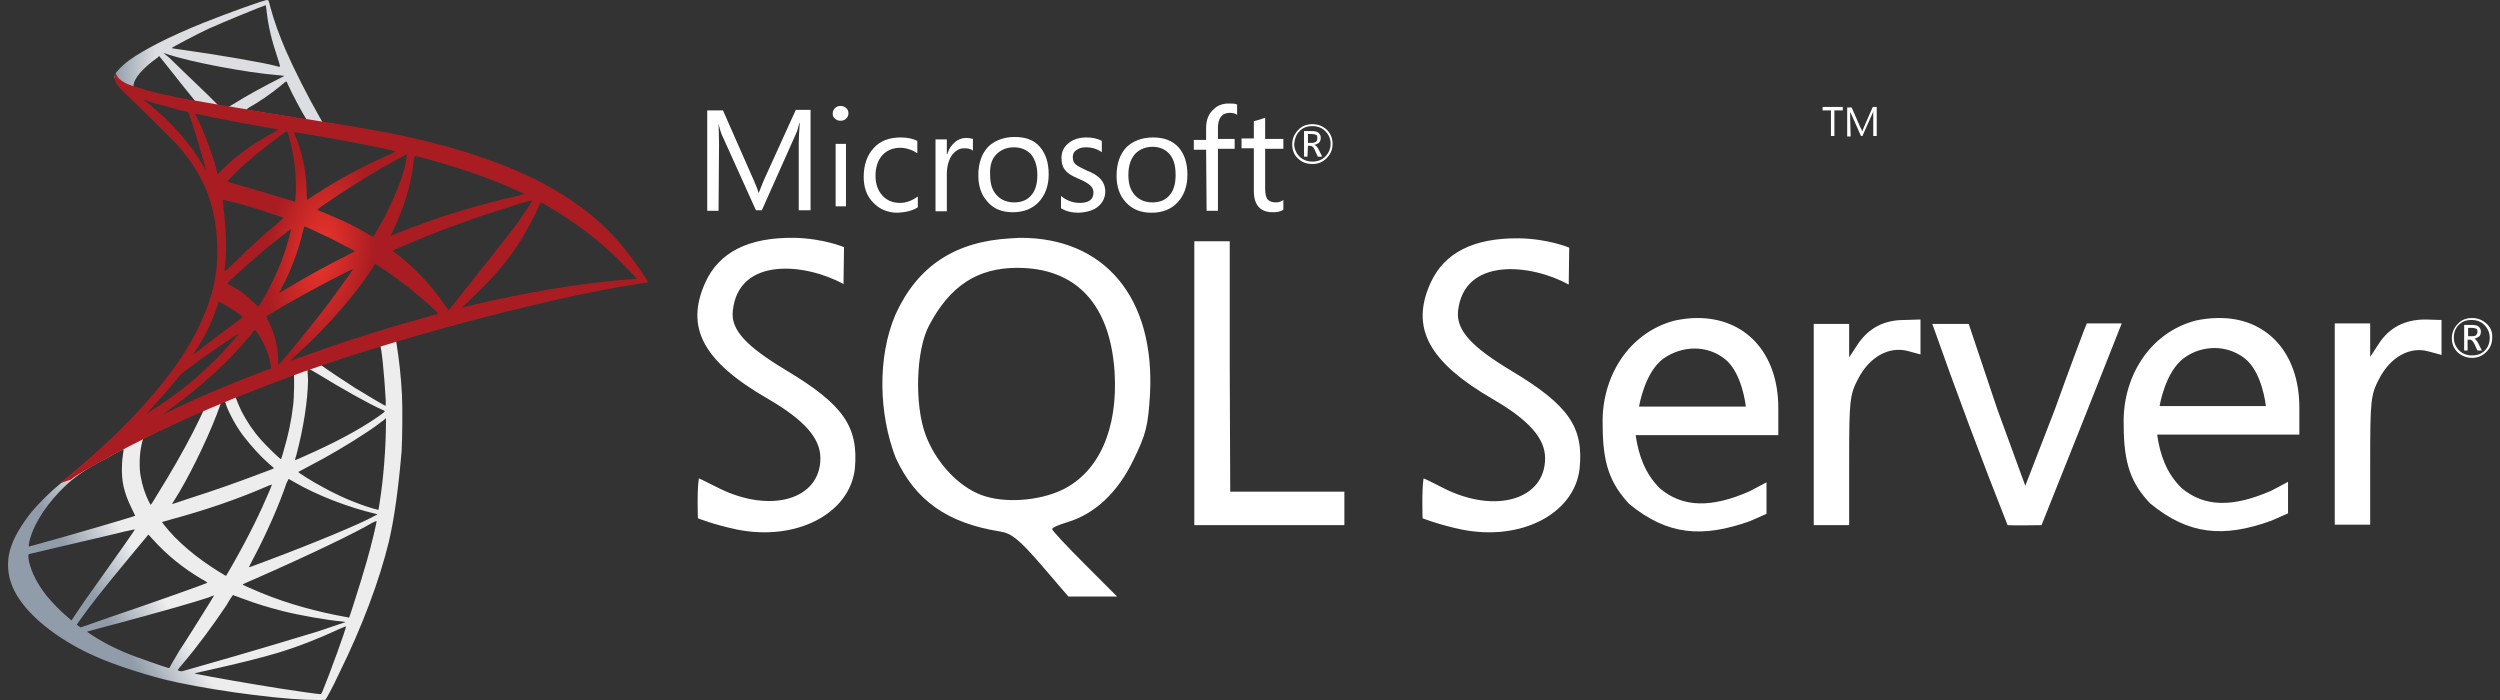 <svg xmlns="http://www.w3.org/2000/svg" width="175" height="49" viewBox="0 0 175 49" fill="none"><rect x="0" y="0" width="175" height="49" fill="#333333" stroke="none"/><path d="M28.843 22.86L19.032 26.073L10.487 29.847L8.101 30.48C7.493 31.064 6.86 31.648 6.154 32.233C5.399 32.89 4.693 33.474 4.157 33.912C3.549 34.399 2.672 35.276 2.21 35.836C1.528 36.688 0.993 37.589 0.774 38.27C0.36 39.512 0.554 40.778 1.358 41.946C2.356 43.431 4.377 44.941 6.714 45.963C7.907 46.499 9.927 47.156 11.437 47.545C13.944 48.178 18.813 48.884 21.491 48.982C22.026 49.006 22.757 49.006 22.781 48.982C22.83 48.933 23.268 48.154 23.73 47.156C25.386 43.796 26.555 40.632 27.212 37.954C27.601 36.323 27.893 34.156 28.113 31.575C28.161 30.845 28.186 28.435 28.137 27.631C28.064 26.293 27.942 25.221 27.772 24.15C27.747 24.004 27.723 23.858 27.747 23.858C27.772 23.834 27.869 23.809 29.086 23.469L28.843 22.86ZM26.603 24.175C26.701 24.175 26.92 26.463 26.993 27.899C27.017 28.192 26.993 28.411 26.993 28.411C26.944 28.411 25.751 27.705 24.875 27.169C24.144 26.706 22.732 25.757 22.513 25.587C22.44 25.538 22.44 25.538 23.049 25.319C24.071 24.954 26.506 24.175 26.603 24.175ZM21.588 25.83C21.661 25.83 21.832 25.927 22.245 26.171C23.779 27.12 25.849 28.289 26.749 28.678C27.017 28.8 27.041 28.751 26.433 29.19C25.094 30.115 23.39 31.015 21.345 31.916C20.98 32.087 20.687 32.208 20.663 32.208C20.639 32.208 20.687 32.014 20.761 31.794C21.247 29.944 21.54 28.07 21.564 26.585C21.515 25.83 21.515 25.83 21.588 25.83ZM20.566 26.22C20.614 26.268 20.59 27.924 20.517 28.386C20.395 29.457 20.176 30.48 19.835 31.624C19.762 31.892 19.689 32.135 19.665 32.135C19.641 32.184 18.618 31.186 18.277 30.796C17.693 30.139 17.255 29.457 16.914 28.8C16.744 28.459 16.476 27.802 16.5 27.802C16.622 27.705 20.541 26.195 20.566 26.22ZM15.721 28.118C15.77 28.143 15.819 28.265 15.843 28.386C16.086 29.044 16.622 29.993 17.084 30.577C17.596 31.235 18.253 31.965 18.789 32.427C18.959 32.574 19.129 32.72 19.154 32.744C19.202 32.793 19.202 32.793 18.009 33.231C16.598 33.766 15.088 34.302 13.335 34.862C12.921 35.008 12.508 35.13 12.094 35.276C12.021 35.3 12.045 35.251 12.24 34.959C13.116 33.596 14.431 30.942 15.161 29.044C15.283 28.727 15.405 28.386 15.429 28.313C15.453 28.216 15.502 28.167 15.599 28.118C15.648 28.143 15.697 28.118 15.721 28.118ZM14.236 28.727C14.261 28.751 13.871 29.53 13.506 30.261C12.775 31.673 11.996 33.036 10.95 34.716C10.779 35.008 10.609 35.276 10.584 35.3C10.536 35.349 10.536 35.349 10.414 35.105C10.171 34.618 9.951 33.961 9.854 33.377C9.732 32.793 9.757 31.794 9.903 31.162C10 30.699 10 30.699 10.219 30.602C11.12 30.139 14.187 28.703 14.236 28.727ZM27.017 29.263V29.579C27.017 31.235 26.847 33.499 26.579 35.154C26.53 35.446 26.506 35.69 26.481 35.69C26.481 35.69 26.262 35.641 26.019 35.568C24.899 35.227 23.706 34.716 22.611 34.107C21.88 33.718 20.834 33.06 20.882 33.036C20.882 33.036 21.199 32.866 21.564 32.671C23.024 31.916 24.412 31.088 25.629 30.285C26.092 29.993 26.774 29.482 26.92 29.36L27.017 29.263ZM8.637 31.454C8.661 31.454 8.661 31.502 8.613 31.77C8.588 31.965 8.539 32.33 8.539 32.574C8.491 33.645 8.661 34.448 9.197 35.544C9.343 35.836 9.465 36.103 9.465 36.103C9.416 36.152 4.498 37.589 2.965 38.002C2.502 38.124 2.113 38.246 2.064 38.246C2.015 38.27 2.015 38.246 2.015 38.124C2.186 37.029 3.013 35.617 4.182 34.399C4.961 33.596 5.569 33.133 6.616 32.525C7.371 32.135 8.515 31.478 8.637 31.454C8.613 31.454 8.613 31.454 8.637 31.454ZM20.201 33.523C20.201 33.523 20.395 33.62 20.59 33.742C22.172 34.667 24.388 35.519 26.262 35.957L26.433 36.006L26.189 36.128C25.191 36.688 21.953 38.027 18.642 39.268C18.156 39.439 17.693 39.633 17.596 39.658C17.498 39.706 17.425 39.706 17.425 39.706C17.425 39.706 17.547 39.439 17.717 39.122C18.642 37.394 19.568 35.276 20.055 33.815C20.152 33.645 20.201 33.523 20.201 33.523ZM19.032 33.912C19.032 33.912 18.983 34.083 18.91 34.253C18.253 35.811 17.425 37.515 16.33 39.439C16.062 39.925 15.819 40.315 15.819 40.315C15.819 40.315 15.599 40.193 15.332 40.023C13.749 39.049 12.362 37.881 11.461 36.712L11.339 36.542L12.021 36.347C14.431 35.69 16.5 34.984 18.545 34.107C18.764 34.01 19.008 33.912 19.032 33.912ZM26.36 36.469C26.36 36.639 25.994 38.173 25.678 39.268C25.41 40.193 25.191 40.924 24.777 42.214C24.607 42.774 24.436 43.236 24.436 43.236C24.436 43.236 24.388 43.236 24.339 43.212C22.148 42.823 20.152 42.263 18.302 41.508C17.79 41.289 17.036 40.972 16.987 40.924C16.963 40.899 17.425 40.705 17.985 40.461C21.369 38.976 24.85 37.321 26.068 36.59C26.214 36.517 26.335 36.469 26.36 36.469ZM9.44 37.053C9.465 37.077 8.515 38.416 7.201 40.266C6.738 40.924 6.202 41.678 6.008 41.946C5.813 42.238 5.496 42.676 5.326 42.944L5.01 43.431L4.669 43.139C4.279 42.823 3.598 42.117 3.281 41.727C2.648 40.924 2.21 40.096 2.039 39.341C1.966 38.976 1.966 38.806 2.039 38.781C2.161 38.757 4.133 38.294 5.983 37.856C7.006 37.613 8.199 37.345 8.637 37.223C9.075 37.126 9.416 37.053 9.44 37.053ZM10.39 37.418L10.633 37.686C11.704 38.879 12.8 39.755 14.114 40.534C14.358 40.656 14.528 40.778 14.504 40.802C14.455 40.851 9.927 42.457 7.809 43.163C6.641 43.577 5.667 43.918 5.642 43.918C5.642 43.918 5.569 43.869 5.496 43.821L5.375 43.723L5.594 43.407C6.3 42.409 7.176 41.289 9.075 39.001L10.39 37.418ZM16.305 41.654C16.305 41.654 16.646 41.776 17.036 41.922C18.009 42.287 18.764 42.506 19.787 42.774C21.053 43.09 22.878 43.407 23.95 43.504C24.12 43.529 24.193 43.529 24.169 43.553C24.12 43.577 23.024 43.942 22.221 44.21C20.955 44.6 17.06 45.768 13.871 46.669C13.287 46.839 12.775 46.986 12.751 46.986C12.678 47.01 12.435 46.937 12.435 46.912C12.435 46.888 12.605 46.669 12.824 46.426C13.895 45.16 14.942 43.723 15.843 42.384C16.086 41.946 16.305 41.654 16.305 41.654ZM14.991 41.678C14.991 41.678 14.48 42.53 13.555 43.991C13.165 44.6 12.727 45.306 12.556 45.549C12.41 45.793 12.191 46.158 12.069 46.377L11.85 46.766L11.729 46.742C11.461 46.669 9.586 46.012 9.099 45.817C8.491 45.574 7.858 45.281 7.371 45.014C6.787 44.697 6.032 44.21 6.105 44.21C6.129 44.21 7.128 43.918 8.369 43.602C11.607 42.725 13.408 42.214 14.601 41.824C14.796 41.727 14.991 41.678 14.991 41.678ZM24.217 43.845C24.266 43.918 23.049 47.253 22.611 48.3C22.513 48.544 22.489 48.592 22.416 48.592C22.294 48.592 20.541 48.349 19.494 48.178C17.644 47.886 14.553 47.351 13.774 47.18L13.603 47.132L14.699 46.888C17.084 46.352 18.204 46.06 19.373 45.72C20.834 45.281 22.27 44.721 23.73 44.04C23.974 43.942 24.169 43.845 24.217 43.845Z" fill="url(#paint0_linear_461_1076)"></path><path d="M18.715 0C18.545 -0.024 15.916 0.926 14.212 1.607C11.923 2.532 10.146 3.433 9.051 4.212C8.637 4.504 8.126 5.015 8.053 5.21C8.028 5.283 8.004 5.381 8.004 5.454L9.002 6.403L11.364 7.158L16.987 8.156L23.414 9.251L23.487 8.691C23.463 8.691 23.438 8.691 23.438 8.691L22.586 8.57L22.416 8.278C21.54 6.744 20.566 4.821 20.006 3.53C19.568 2.532 19.154 1.364 18.935 0.536C18.813 0.025 18.789 0 18.715 0ZM18.594 0.366C18.618 0.366 18.642 0.585 18.667 0.828C18.789 1.875 19.032 2.873 19.397 3.944C19.665 4.772 19.665 4.723 19.349 4.626C18.594 4.407 15.21 3.823 12.751 3.482C12.362 3.433 12.021 3.384 12.021 3.36C11.996 3.336 13.798 2.386 14.577 2.021C15.599 1.559 18.399 0.414 18.594 0.366ZM11.437 3.701L11.729 3.798C13.311 4.334 17.255 5.088 19.446 5.259C19.689 5.283 19.908 5.308 19.908 5.308C19.908 5.308 19.714 5.429 19.446 5.551C18.399 6.087 17.23 6.72 16.427 7.231C16.184 7.377 15.965 7.499 15.94 7.499C15.916 7.499 15.745 7.474 15.599 7.45L15.307 7.401L14.577 6.671C13.262 5.405 12.24 4.431 11.85 4.042L11.437 3.701ZM11.144 3.92L12.191 5.235C12.751 5.965 13.335 6.647 13.457 6.817C13.579 6.963 13.676 7.109 13.676 7.109C13.652 7.133 12.167 6.841 11.388 6.671C10.584 6.476 10.244 6.403 9.757 6.233L9.343 6.111V6.014C9.343 5.527 9.976 4.772 11.047 4.017L11.144 3.92ZM20.03 5.697C20.055 5.697 20.103 5.77 20.176 5.965C20.42 6.525 21.223 8.01 21.418 8.302C21.466 8.399 21.588 8.399 20.541 8.229C18.034 7.815 17.23 7.693 17.23 7.669C17.23 7.669 17.303 7.62 17.401 7.547C18.18 7.109 18.959 6.573 19.665 5.989C19.835 5.843 19.981 5.721 20.03 5.697Z" fill="url(#paint1_linear_461_1076)"></path><path d="M8.101 5.088C8.101 5.088 7.93 5.356 8.101 5.746C8.198 5.989 8.49 6.281 8.807 6.573C8.807 6.573 12.118 9.787 12.507 10.249C14.333 12.367 15.136 14.437 15.209 17.285C15.258 19.135 14.917 20.742 14.041 22.616C12.507 25.976 9.245 29.701 4.23 33.815L4.96 33.572C5.423 33.206 6.08 32.841 7.59 32.013C11.095 30.09 15.015 28.337 19.835 26.536C26.773 23.931 38.191 20.864 44.691 19.866L45.372 19.768L45.275 19.598C44.691 18.673 44.277 18.113 43.79 17.504C42.378 15.727 40.65 14.315 38.532 13.122C35.635 11.491 31.861 10.225 27.09 9.276C26.189 9.105 24.217 8.764 22.61 8.521C19.202 7.985 17.011 7.62 14.601 7.206C13.724 7.06 12.434 6.841 11.582 6.646C11.144 6.549 10.292 6.354 9.61 6.111C9.026 5.94 8.271 5.721 8.101 5.088ZM10.024 6.963C10.024 6.963 10.146 7.012 10.316 7.06C10.608 7.158 10.973 7.279 11.387 7.377C11.704 7.474 12.045 7.547 12.361 7.644C12.799 7.766 13.189 7.864 13.189 7.864C13.238 7.912 13.992 10.322 14.236 11.223C14.333 11.564 14.406 11.88 14.406 11.88C14.406 11.88 14.309 11.759 14.211 11.588C13.335 10.055 11.972 8.521 10.389 7.255C10.17 7.085 10.024 6.963 10.024 6.963ZM13.676 7.961C13.724 7.961 13.87 7.985 14.065 8.034C15.331 8.326 17.595 8.74 19.032 8.983C19.275 9.032 19.47 9.056 19.47 9.081C19.47 9.105 19.372 9.154 19.275 9.203C19.032 9.324 18.033 9.909 17.717 10.128C16.889 10.688 16.159 11.272 15.623 11.807C15.404 12.027 15.234 12.197 15.234 12.197C15.234 12.197 15.185 12.075 15.161 11.905C14.893 10.882 14.333 9.349 13.822 8.277C13.724 8.131 13.651 7.961 13.676 7.961C13.651 7.961 13.651 7.961 13.676 7.961ZM20.078 9.178C20.127 9.203 20.2 9.446 20.346 10.006C20.614 11.077 20.736 12.294 20.711 13.414C20.687 13.731 20.687 14.023 20.663 14.047L20.638 14.12L20.249 13.998C19.445 13.755 18.155 13.366 17.06 13.049C16.427 12.879 15.915 12.732 15.915 12.708C15.915 12.659 16.84 11.734 17.23 11.393C17.985 10.736 20.03 9.154 20.078 9.178ZM20.59 9.251C20.614 9.227 23.657 9.762 25.045 10.03C26.067 10.225 27.576 10.541 27.674 10.59C27.723 10.614 27.552 10.688 27.065 10.907C25.118 11.783 23.657 12.586 22.196 13.536C21.807 13.779 21.49 13.998 21.49 13.998C21.49 13.998 21.466 13.779 21.466 13.536C21.466 12.124 21.174 10.712 20.663 9.495C20.638 9.373 20.59 9.276 20.59 9.251ZM28.477 10.809C28.502 10.834 28.404 11.442 28.307 11.783C28.039 12.879 27.309 14.534 26.432 16.068C26.286 16.335 26.14 16.555 26.116 16.579C26.091 16.579 25.897 16.482 25.678 16.335C24.826 15.824 23.827 15.362 22.781 14.924C22.488 14.802 22.221 14.704 22.221 14.68C22.172 14.631 24.558 13.049 25.824 12.294C26.822 11.686 28.453 10.785 28.477 10.809ZM29.037 10.907C29.11 10.907 30.449 11.272 31.155 11.491C32.908 12.002 34.904 12.732 36.194 13.341L36.73 13.585L36.34 13.682C33.151 14.412 30.425 15.264 27.796 16.335C27.576 16.433 27.382 16.506 27.382 16.506C27.357 16.506 27.43 16.335 27.528 16.116C28.331 14.437 28.842 12.684 28.964 11.174C29.013 11.028 29.037 10.907 29.037 10.907ZM15.599 13.998C15.623 13.974 16.646 14.217 17.206 14.388C18.058 14.631 19.835 15.216 19.835 15.264C19.835 15.264 19.64 15.435 19.397 15.654C18.423 16.457 17.498 17.309 16.378 18.405C16.037 18.721 15.769 18.989 15.745 18.989C15.721 18.989 15.721 18.94 15.721 18.892C15.891 17.65 15.842 16.043 15.623 14.412C15.623 14.169 15.599 13.998 15.599 13.998ZM37.266 14.023C37.29 14.047 36.779 14.802 36.486 15.24C36.048 15.873 35.391 16.725 33.906 18.575C33.127 19.549 32.251 20.669 31.959 21.034C31.666 21.399 31.423 21.716 31.398 21.716C31.398 21.716 31.301 21.594 31.179 21.424C30.352 20.182 29.354 19.086 28.185 18.113C27.966 17.918 27.723 17.723 27.625 17.674C27.552 17.626 27.479 17.553 27.479 17.553C27.479 17.528 28.745 16.993 29.694 16.603C31.374 15.922 33.663 15.094 35.367 14.583C36.292 14.266 37.266 13.998 37.266 14.023ZM37.85 14.169C37.874 14.169 38.069 14.242 38.264 14.388C40.065 15.41 41.842 16.749 43.23 18.113C43.62 18.502 44.593 19.5 44.569 19.525C44.569 19.525 44.228 19.549 43.839 19.573C40.722 19.817 36.73 20.474 32.884 21.399C32.616 21.448 32.397 21.521 32.372 21.521C32.348 21.521 32.64 21.229 33.005 20.888C35.269 18.721 36.292 17.334 37.509 14.899C37.679 14.485 37.825 14.193 37.85 14.169C37.825 14.169 37.825 14.169 37.85 14.169ZM21.32 15.849C21.417 15.873 22.391 16.335 23.121 16.676C23.779 17.017 24.801 17.553 24.85 17.577C24.85 17.577 24.509 17.772 24.071 17.991C22.683 18.697 21.49 19.354 20.224 20.109C19.859 20.328 19.567 20.498 19.567 20.498C19.543 20.498 19.543 20.474 19.738 20.109C20.395 18.892 20.93 17.431 21.247 16.019C21.271 15.922 21.296 15.849 21.32 15.849ZM20.37 16.043C20.395 16.068 20.151 16.968 19.981 17.48C19.689 18.429 19.153 19.598 18.666 20.498C18.545 20.718 18.374 21.01 18.277 21.18L18.082 21.472L17.668 21.083C17.181 20.62 16.792 20.328 16.28 20.06C16.086 19.963 15.915 19.866 15.915 19.841C15.915 19.792 17.181 18.624 18.155 17.796C18.861 17.188 20.346 16.019 20.37 16.043ZM26.262 18.453L26.627 18.697C27.455 19.233 28.428 19.963 29.183 20.596C29.597 20.937 30.425 21.667 30.595 21.862L30.692 21.959L30.084 22.13C26.676 23.079 24.071 23.907 21.003 25.026C20.663 25.148 20.37 25.246 20.346 25.246C20.297 25.246 20.273 25.294 21.028 24.588C22.975 22.787 24.728 20.791 26.018 18.867L26.262 18.453ZM24.704 18.843C24.728 18.867 23.706 20.279 23.097 21.107C22.367 22.081 21.076 23.688 20.2 24.734C19.835 25.173 19.518 25.538 19.494 25.538C19.47 25.538 19.47 25.44 19.47 25.27C19.47 24.369 19.251 23.42 18.837 22.592C18.666 22.251 18.642 22.178 18.666 22.13C18.812 22.008 20.955 20.766 22.342 20.036C23.243 19.549 24.679 18.819 24.704 18.843ZM15.331 21.131C15.355 21.131 15.526 21.229 15.721 21.326C16.183 21.594 16.621 21.886 16.986 22.178C17.011 22.203 16.816 22.349 16.548 22.543C15.842 23.055 14.771 23.858 14.163 24.345C13.505 24.856 13.481 24.88 13.554 24.759C14.041 24.004 14.284 23.59 14.552 23.055C14.771 22.568 15.015 22.008 15.185 21.497C15.234 21.302 15.307 21.131 15.331 21.131ZM17.839 23.103C17.887 23.103 17.912 23.152 18.131 23.468C18.545 24.101 18.885 24.953 18.958 25.635L18.983 25.781L17.96 26.171C16.134 26.877 14.455 27.583 13.335 28.094C13.018 28.24 12.458 28.508 12.093 28.678C11.728 28.873 11.436 28.995 11.436 28.995C11.436 28.995 11.655 28.824 11.947 28.605C14.163 26.998 16.086 25.221 17.522 23.468C17.668 23.274 17.814 23.103 17.839 23.103ZM16.694 23.371C16.719 23.395 15.867 24.369 15.307 24.953C13.87 26.414 12.458 27.558 10.706 28.678C10.486 28.824 10.292 28.946 10.267 28.97C10.219 28.995 10.292 28.922 11.046 28.094C11.533 27.558 11.899 27.12 12.337 26.585C12.629 26.219 12.678 26.171 13.067 25.879C14.138 25.051 16.646 23.347 16.694 23.371Z" fill="url(#paint2_radial_461_1076)"></path><path d="M71.376 16.648C71.169 16.648 70.997 16.682 70.79 16.682C66.864 16.889 64.247 18.611 62.697 21.986C61.388 25.017 61.526 29.012 62.697 32.042C64.074 35.039 66.313 36.623 70.032 37.208C70.825 37.346 71.341 37.76 72.891 39.55L74.785 41.755H78.195L75.922 39.481C74.682 38.242 73.649 37.139 73.649 37.036C73.649 36.933 74.131 36.726 74.716 36.554C76.645 35.969 78.229 34.488 79.331 32.215C80.227 30.389 80.364 29.838 80.502 27.565C80.847 20.815 77.299 16.613 71.376 16.648ZM74.372 34.281C72.719 35.073 70.308 35.245 68.724 34.66C67.105 34.074 65.521 32.387 64.798 30.458C64.005 28.357 64.109 24.5 65.039 22.778C66.485 20.023 68.414 18.749 71.203 18.749C75.336 18.749 77.713 21.297 78.022 26.05C78.264 30.045 76.92 33.041 74.372 34.281ZM133.299 22.399C131.852 22.399 130.784 22.985 130.027 24.121L129.441 25.017V22.675H126.962V36.761H129.441V32.249C129.441 28.116 129.476 27.634 130.061 26.532C130.853 24.982 132.231 24.225 133.54 24.569L134.435 24.81V22.365L133.299 22.399ZM118.765 22.262C118.283 22.262 117.766 22.33 117.25 22.434C113.943 23.295 112.084 26.463 112.187 29.735C112.187 32.456 112.703 33.833 114.047 35.28C116.733 37.484 119.178 37.656 122.484 36.485C123.035 36.244 123.655 35.969 123.655 35.969V33.764L122.484 34.384C119.833 35.555 117.801 35.555 116.182 34.178C115.149 33.145 114.701 31.87 114.494 30.458H124.482V28.564C124.482 24.672 122.14 22.227 118.765 22.262ZM114.735 28.461C114.735 28.461 115.114 26.05 116.457 25.086C117.112 24.638 117.869 24.397 118.627 24.397C119.385 24.397 120.108 24.638 120.728 25.12C121.968 26.084 122.209 28.461 122.209 28.461H114.735ZM55.017 25.912C52.33 24.294 51.125 23.122 51.297 21.745C51.71 17.922 56.429 18.439 59.046 19.885L59.081 17.302C59.081 17.302 57.634 16.682 55.568 16.648C52.399 16.613 50.333 17.647 49.368 19.782C47.956 22.916 49.196 25.292 53.742 27.91C56.291 29.391 57.428 30.665 57.428 32.077C57.428 34.97 53.949 35.969 50.333 34.178C49.575 33.799 48.955 33.489 48.921 33.489C48.783 34.316 48.852 36.279 48.852 36.279C48.852 36.279 49.954 36.726 51.607 37.071C55.74 37.897 59.459 35.969 59.838 32.835C60.114 29.873 59.046 28.323 55.017 25.912ZM155.237 22.262C154.755 22.262 154.238 22.33 153.721 22.434C150.415 23.295 148.555 26.463 148.659 29.735C148.659 32.456 149.175 33.833 150.518 35.245C153.205 37.45 155.65 37.656 158.991 36.451C159.542 36.21 160.162 35.934 160.162 35.934V33.73L158.991 34.35C156.304 35.521 154.307 35.521 152.688 34.143C151.655 33.11 151.207 31.87 151.001 30.424H160.954V28.53C160.954 24.638 158.612 22.193 155.237 22.262ZM151.173 28.426C151.173 28.426 151.552 26.015 152.895 25.051C153.549 24.569 154.307 24.362 155.03 24.362C155.753 24.362 156.511 24.603 157.131 25.086C158.371 26.05 158.612 28.426 158.612 28.426H151.173ZM105.781 25.947C103.095 24.328 101.924 23.157 102.062 21.779C102.475 17.956 107.193 18.473 109.811 19.92L109.845 17.337C109.845 17.337 108.399 16.717 106.332 16.682C103.164 16.648 101.097 17.681 100.133 19.816C98.721 22.95 99.995 25.327 104.507 27.944C107.055 29.425 108.157 30.699 108.157 32.077C108.157 34.97 104.679 36.003 101.063 34.178C100.34 33.799 99.685 33.489 99.651 33.489C99.513 34.316 99.582 36.279 99.582 36.279C99.582 36.279 100.684 36.726 102.337 37.071C106.47 37.897 110.189 35.969 110.568 32.835C110.878 29.907 109.811 28.357 105.781 25.947ZM169.77 22.365C168.324 22.365 167.222 22.95 166.499 24.087L165.913 24.982V22.64H163.433V36.726H165.913V32.249C165.913 28.116 165.948 27.634 166.533 26.532C167.325 24.982 168.703 24.225 170.011 24.603L170.907 24.845V22.399L169.77 22.365ZM86.082 25.878V16.889H83.602V36.761H94.106V34.419H86.116L86.082 25.878ZM143.837 28.667L141.771 34.005L139.808 28.633L137.81 22.675H135.262C136.915 27.359 138.706 32.146 140.531 36.761C141.323 36.795 142.115 36.761 142.907 36.761L145.697 29.769L148.521 22.64H146.076C146.041 22.675 144.974 25.499 143.837 28.667ZM91.867 11.482C92.281 11.482 92.591 11.344 92.866 11.069C93.142 10.793 93.279 10.483 93.279 10.07C93.279 9.657 93.142 9.347 92.866 9.071C92.591 8.83 92.281 8.692 91.867 8.692C91.454 8.692 91.11 8.83 90.869 9.105C90.593 9.381 90.455 9.725 90.455 10.104C90.455 10.518 90.593 10.862 90.869 11.103C91.11 11.344 91.454 11.482 91.867 11.482ZM90.972 9.174C91.213 8.933 91.489 8.83 91.867 8.83C92.212 8.83 92.522 8.933 92.763 9.174C93.004 9.415 93.142 9.691 93.142 10.07C93.142 10.414 93.004 10.724 92.763 10.965C92.522 11.206 92.212 11.31 91.867 11.31C91.523 11.31 91.213 11.206 90.972 10.965C90.731 10.724 90.593 10.414 90.593 10.07C90.627 9.725 90.731 9.415 90.972 9.174ZM91.557 10.207H91.73C91.833 10.207 91.971 10.311 92.04 10.518L92.246 10.965H92.556L92.315 10.483C92.212 10.276 92.108 10.173 92.005 10.139C92.143 10.104 92.246 10.07 92.35 9.966C92.418 9.898 92.453 9.76 92.453 9.656C92.453 9.519 92.418 9.415 92.315 9.312C92.212 9.209 92.04 9.174 91.799 9.174H91.282V10.965H91.523L91.557 10.207ZM91.557 9.381H91.799C91.971 9.381 92.074 9.415 92.143 9.45C92.212 9.484 92.212 9.553 92.212 9.691C92.212 9.898 92.074 10.001 91.833 10.001H91.557V9.381ZM50.333 10.035C50.333 9.415 50.298 8.933 50.298 8.658C50.367 8.968 50.436 9.209 50.505 9.381L52.916 14.719H53.329L55.74 9.312C55.809 9.174 55.878 8.933 55.947 8.623H55.981C55.947 9.174 55.912 9.622 55.912 10.001V14.719H56.739V7.693H55.706L53.467 12.618C53.398 12.825 53.26 13.101 53.123 13.479H53.088C53.054 13.273 52.916 12.997 52.778 12.653L50.608 7.728H49.506V14.754H50.298L50.333 10.035ZM58.495 10.07H59.218V14.444H58.495V10.07ZM58.84 8.451C58.977 8.451 59.115 8.417 59.218 8.313C59.322 8.21 59.391 8.107 59.391 7.935C59.391 7.797 59.356 7.659 59.218 7.556C59.115 7.452 58.977 7.418 58.84 7.418C58.702 7.418 58.564 7.452 58.461 7.556C58.357 7.659 58.288 7.797 58.288 7.935C58.288 8.107 58.323 8.21 58.461 8.313C58.564 8.417 58.702 8.451 58.84 8.451ZM64.247 14.512V13.755C63.868 14.03 63.454 14.203 63.007 14.203C62.49 14.203 62.077 14.03 61.767 13.686C61.457 13.342 61.285 12.894 61.285 12.308C61.285 11.688 61.457 11.206 61.767 10.862C62.077 10.518 62.525 10.345 63.007 10.345C63.42 10.345 63.833 10.483 64.212 10.724V9.863C63.868 9.691 63.489 9.622 63.041 9.622C62.249 9.622 61.595 9.863 61.147 10.38C60.699 10.862 60.458 11.551 60.458 12.377C60.458 13.101 60.665 13.72 61.112 14.168C61.56 14.65 62.146 14.891 62.834 14.891C63.42 14.857 63.868 14.754 64.247 14.512ZM66.278 12.205C66.278 11.62 66.416 11.172 66.657 10.828C66.898 10.552 67.139 10.38 67.484 10.38C67.759 10.38 67.966 10.414 68.104 10.552V9.725C68.001 9.691 67.828 9.656 67.622 9.656C67.346 9.656 67.071 9.76 66.864 9.932C66.623 10.139 66.416 10.414 66.313 10.793H66.278V9.76H65.486V14.788H66.278V12.205ZM70.894 14.857C71.651 14.857 72.271 14.616 72.719 14.134C73.166 13.652 73.408 12.997 73.408 12.205C73.408 11.379 73.201 10.759 72.788 10.276C72.374 9.794 71.789 9.588 71.031 9.588C70.273 9.588 69.654 9.829 69.206 10.242C68.724 10.724 68.483 11.413 68.483 12.274C68.483 13.032 68.689 13.652 69.137 14.134C69.55 14.616 70.136 14.857 70.894 14.857ZM69.757 10.793C70.067 10.483 70.48 10.311 70.962 10.311C71.479 10.311 71.858 10.483 72.168 10.793C72.443 11.137 72.615 11.62 72.615 12.239C72.615 12.859 72.478 13.342 72.202 13.652C71.927 13.996 71.513 14.168 70.997 14.168C70.48 14.168 70.067 13.996 69.757 13.652C69.447 13.307 69.309 12.859 69.309 12.239C69.275 11.62 69.412 11.137 69.757 10.793ZM76.886 14.444C77.196 14.168 77.368 13.824 77.368 13.411C77.368 13.032 77.23 12.722 76.989 12.481C76.783 12.274 76.507 12.102 76.059 11.93C75.681 11.757 75.439 11.62 75.302 11.516C75.164 11.379 75.095 11.241 75.095 11C75.095 10.793 75.164 10.621 75.336 10.518C75.508 10.38 75.715 10.311 75.991 10.311C76.438 10.311 76.783 10.414 77.127 10.655V9.863C76.817 9.691 76.438 9.622 76.059 9.622C75.543 9.622 75.095 9.76 74.785 10.035C74.441 10.311 74.303 10.655 74.303 11.069C74.303 11.447 74.406 11.757 74.613 11.964C74.785 12.171 75.095 12.343 75.508 12.515C75.922 12.687 76.197 12.859 76.335 12.997C76.473 13.135 76.542 13.273 76.542 13.479C76.542 13.961 76.232 14.203 75.577 14.203C75.095 14.203 74.647 14.03 74.269 13.72V14.581C74.613 14.788 75.026 14.891 75.508 14.891C76.094 14.857 76.576 14.719 76.886 14.444ZM80.709 9.622C79.951 9.622 79.331 9.863 78.883 10.276C78.401 10.759 78.16 11.447 78.16 12.308C78.16 13.066 78.367 13.686 78.815 14.168C79.262 14.65 79.848 14.891 80.606 14.891C81.363 14.891 81.983 14.65 82.431 14.168C82.879 13.686 83.12 13.032 83.12 12.239C83.12 11.413 82.913 10.793 82.5 10.311C82.052 9.829 81.466 9.622 80.709 9.622ZM82.293 12.239C82.293 12.859 82.155 13.342 81.88 13.652C81.604 13.996 81.191 14.168 80.674 14.168C80.158 14.168 79.745 13.996 79.435 13.652C79.125 13.307 78.987 12.859 78.987 12.239C78.987 11.585 79.159 11.103 79.469 10.759C79.779 10.449 80.192 10.276 80.674 10.276C81.157 10.276 81.57 10.449 81.845 10.759C82.155 11.103 82.293 11.585 82.293 12.239ZM84.463 14.754H85.255V10.414H86.426V9.725H85.255V8.968C85.255 8.279 85.53 7.9 86.082 7.9C86.288 7.9 86.46 7.935 86.598 8.038V7.315C86.46 7.246 86.254 7.246 86.013 7.246C85.565 7.246 85.221 7.383 84.945 7.659C84.6 7.969 84.428 8.382 84.428 8.968V9.794H83.567V10.483H84.428L84.463 14.754ZM87.769 13.376C87.769 14.34 88.217 14.857 89.078 14.857C89.388 14.857 89.629 14.822 89.835 14.685V13.996C89.698 14.099 89.525 14.168 89.319 14.168C89.043 14.168 88.871 14.099 88.733 13.961C88.63 13.824 88.561 13.583 88.561 13.238V10.414H89.835V9.725H88.561V8.244C88.286 8.348 88.01 8.417 87.769 8.486V9.691H86.908V10.38H87.769V13.376ZM174.041 22.64C173.765 22.399 173.455 22.262 173.042 22.262C172.629 22.262 172.285 22.399 172.043 22.675C171.768 22.95 171.63 23.295 171.63 23.674C171.63 24.087 171.768 24.397 172.043 24.672C172.319 24.913 172.663 25.051 173.042 25.051C173.455 25.051 173.765 24.913 174.041 24.638C174.316 24.362 174.454 24.052 174.454 23.639C174.489 23.226 174.316 22.881 174.041 22.64ZM173.938 24.535C173.697 24.776 173.421 24.879 173.042 24.879C172.698 24.879 172.388 24.776 172.147 24.535C171.906 24.294 171.768 23.983 171.768 23.639C171.768 23.295 171.871 22.985 172.112 22.744C172.353 22.503 172.629 22.399 173.008 22.399C173.352 22.399 173.662 22.503 173.903 22.744C174.144 22.985 174.282 23.295 174.282 23.639C174.282 23.983 174.179 24.294 173.938 24.535ZM173.214 23.708C173.352 23.674 173.455 23.605 173.559 23.536C173.628 23.467 173.662 23.329 173.662 23.226C173.662 23.088 173.628 22.985 173.524 22.881C173.421 22.778 173.249 22.744 173.008 22.744H172.491V24.535H172.732V23.777H172.904C173.008 23.777 173.111 23.88 173.214 24.087L173.421 24.535H173.731L173.49 24.052C173.387 23.846 173.283 23.742 173.214 23.708ZM173.042 23.536H172.767V22.95H173.008C173.18 22.95 173.283 22.985 173.352 23.019C173.421 23.054 173.421 23.122 173.421 23.26C173.387 23.467 173.283 23.536 173.042 23.536ZM128.167 9.519H128.408V7.728H128.994V7.487H127.582V7.728H128.167V9.519ZM129.51 8.176C129.51 8.003 129.51 7.866 129.51 7.762C129.51 7.866 129.545 7.935 129.579 7.969L130.268 9.519H130.371L131.06 7.969C131.094 7.935 131.094 7.866 131.129 7.762C131.129 7.935 131.129 8.038 131.129 8.141V9.519H131.37V7.487H131.094L130.474 8.899C130.474 8.933 130.406 9.037 130.371 9.174H130.337C130.337 9.105 130.302 9.037 130.233 8.933L129.613 7.521H129.304V9.553H129.545L129.51 8.176Z" fill="white"></path><defs><linearGradient id="paint0_linear_461_1076" x1="7.951" y1="44.144" x2="11.499" y2="42.047" gradientUnits="userSpaceOnUse"><stop stop-color="#909CA9"></stop><stop offset="1" stop-color="#EDEDEE"></stop></linearGradient><linearGradient id="paint1_linear_461_1076" x1="8.031" y1="4.629" x2="10.887" y2="4.629" gradientUnits="userSpaceOnUse"><stop stop-color="#939FAB"></stop><stop offset="1" stop-color="#DCDEE1"></stop></linearGradient><radialGradient id="paint2_radial_461_1076" cx="0" cy="0" r="1" gradientUnits="userSpaceOnUse" gradientTransform="translate(22.438 17.707) rotate(-171.457) scale(3.681 7.363)"><stop stop-color="#EE352C"></stop><stop offset="1" stop-color="#A91D22"></stop></radialGradient></defs></svg>